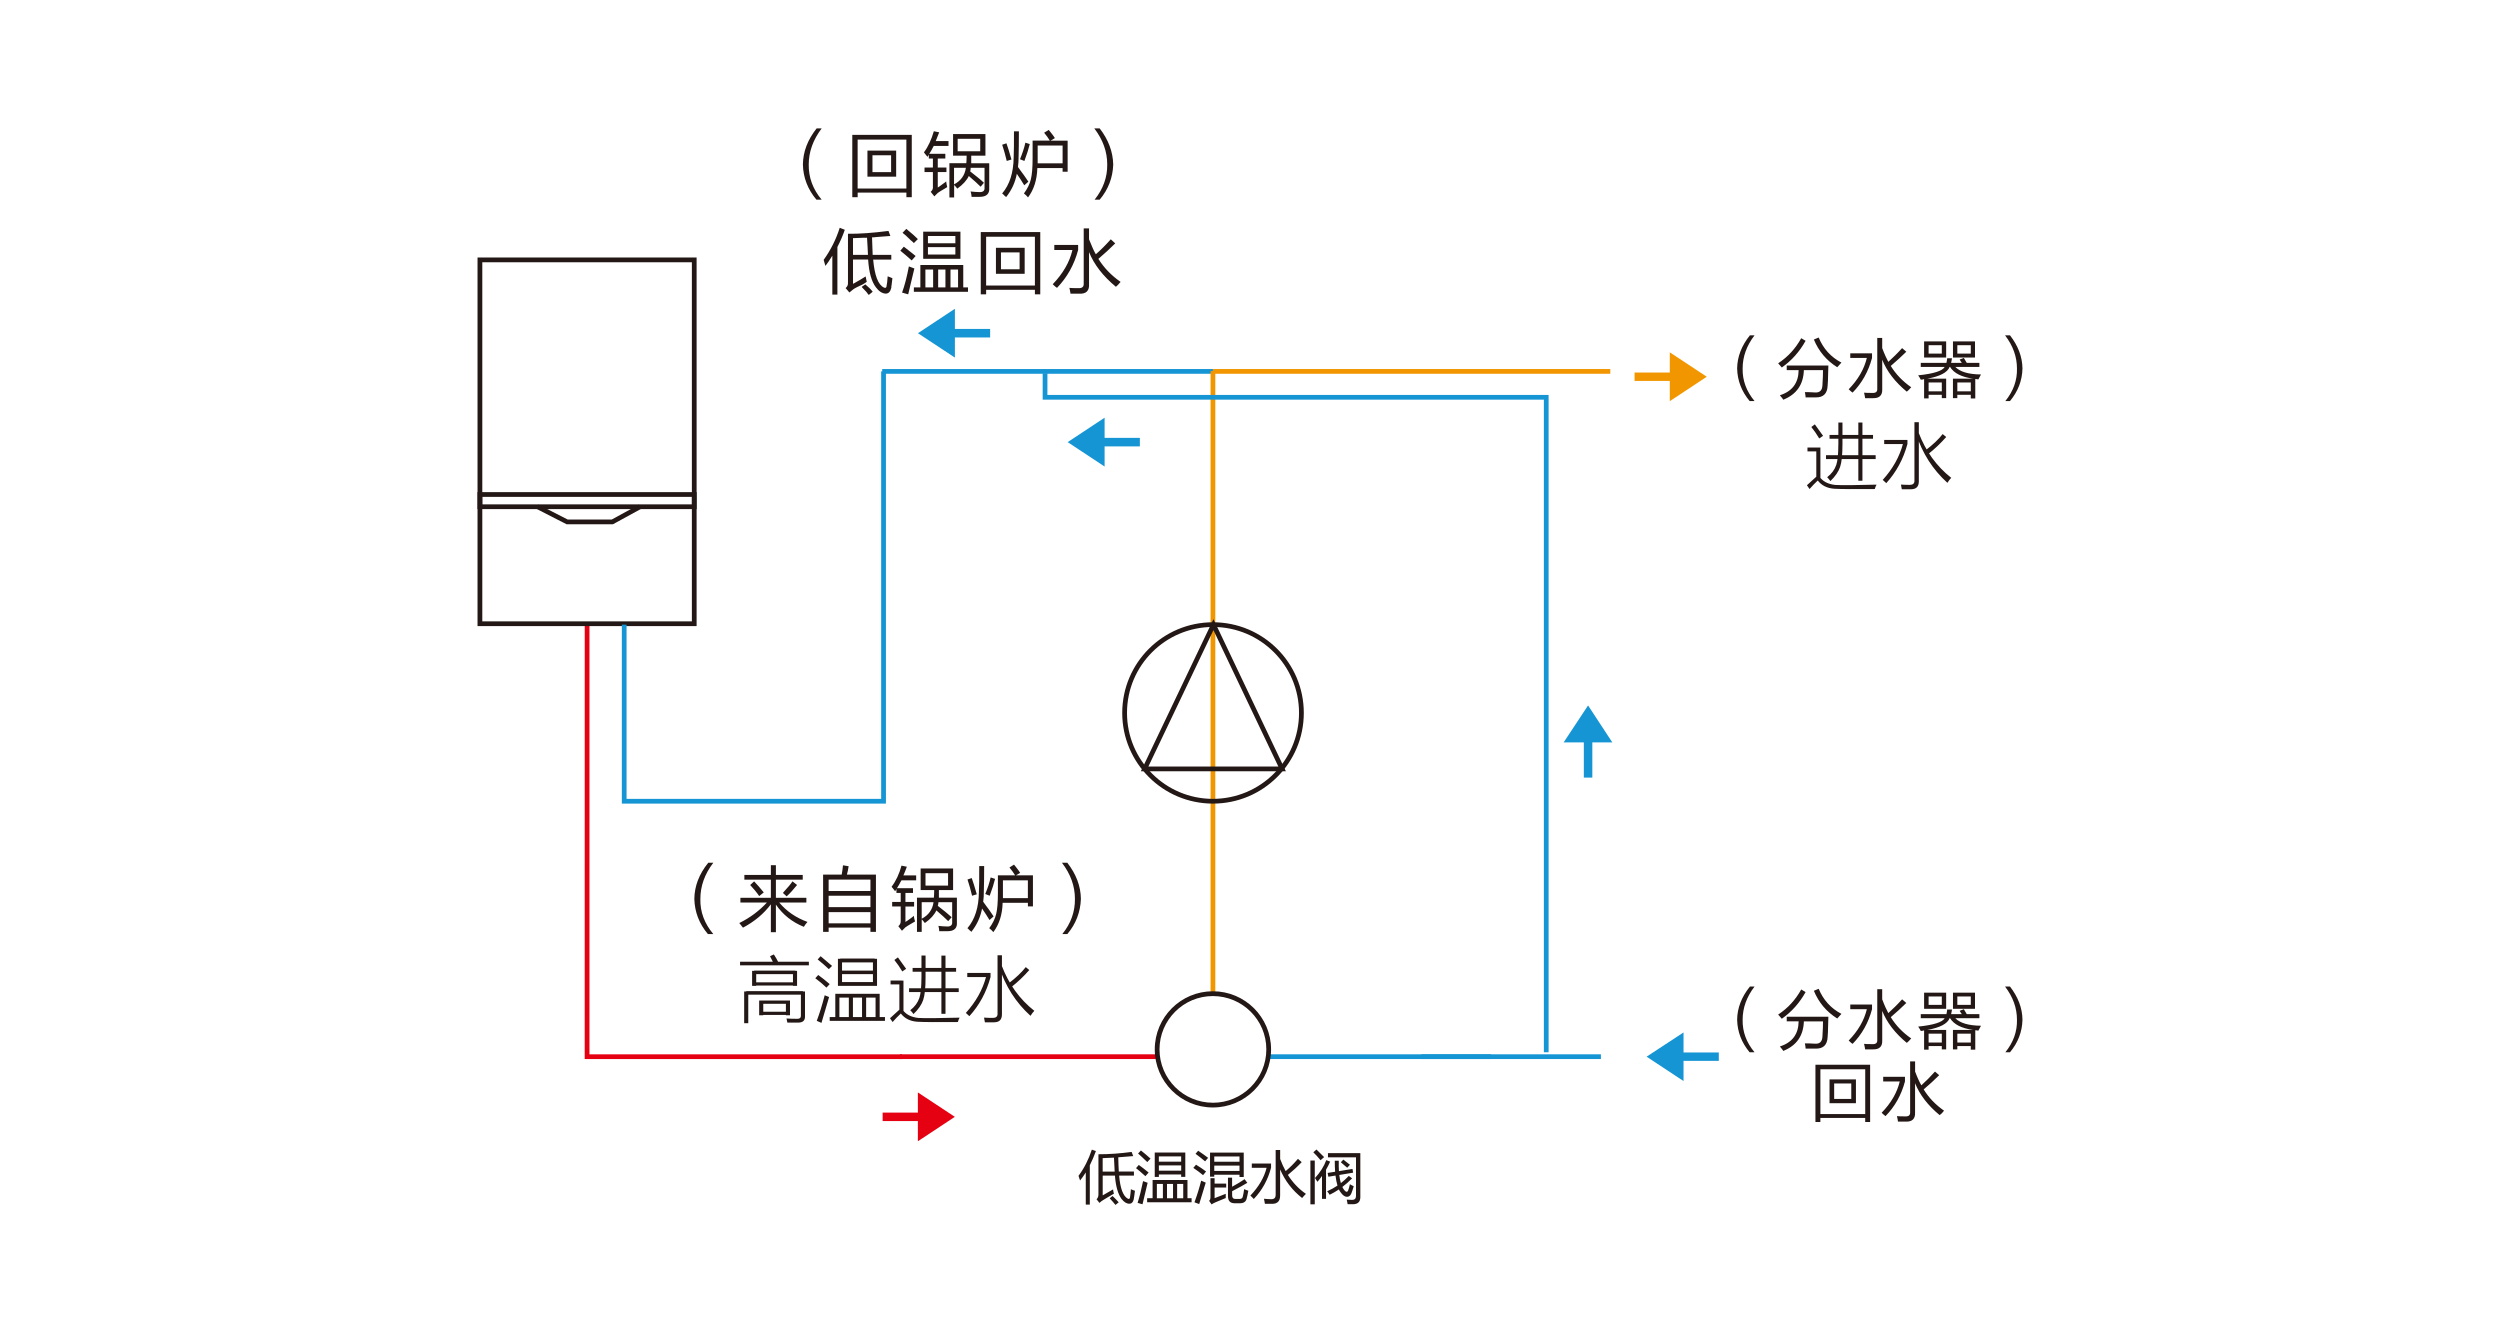 <?xml version="1.0" encoding="UTF-8"?>
<svg id="_图层_1" data-name="图层 1" xmlns="http://www.w3.org/2000/svg" viewBox="0 0 750 400">
  <defs>
    <style>
      .cls-1, .cls-2 {
        fill: #f29600;
      }

      .cls-3, .cls-4 {
        fill: #1695d4;
      }

      .cls-5 {
        fill: #231815;
      }

      .cls-6, .cls-2, .cls-4 {
        fill-rule: evenodd;
      }

      .cls-6, .cls-7 {
        fill: #e50012;
      }
    </style>
  </defs>
  <polyline class="cls-1" points="363.88 112.13 483.09 112.13 483.09 110.71 363.88 110.71"/>
  <polyline class="cls-3" points="264.66 112.13 363.88 112.13 363.88 110.71 264.66 110.71"/>
  <polyline class="cls-1" points="363.17 111.32 363.17 297.58 364.59 297.58 364.59 111.32"/>
  <polyline class="cls-7" points="347.25 316.29 269.95 316.29 269.95 317.71 347.25 317.71"/>
  <polygon class="cls-7" points="270.61 316.29 176.84 316.29 176.84 187.39 175.42 187.39 175.41 317.71 270.61 317.71 270.61 316.29"/>
  <polyline class="cls-3" points="480.27 316.29 380.61 316.29 380.61 317.71 480.27 317.71"/>
  <polyline class="cls-3" points="447.29 316.29 426.44 316.29 426.44 317.71 447.29 317.71"/>
  <polygon class="cls-6" points="275.36 327.73 275.36 333.78 264.79 333.78 264.79 336.32 275.36 336.32 275.36 342.38 286.45 335.05 275.36 327.73"/>
  <polygon class="cls-2" points="500.94 105.7 500.94 111.75 490.37 111.75 490.37 114.29 500.94 114.29 500.94 120.35 512.03 113.02 500.94 105.7"/>
  <polygon class="cls-4" points="286.47 107.28 286.47 101.23 297.04 101.23 297.04 98.68 286.47 98.68 286.47 92.63 275.38 99.96 286.47 107.28"/>
  <polygon class="cls-4" points="331.38 139.96 331.38 133.91 341.96 133.91 341.96 131.37 331.38 131.37 331.38 125.31 320.3 132.64 331.38 139.96"/>
  <polygon class="cls-4" points="505.06 324.32 505.06 318.27 515.64 318.27 515.64 315.73 505.06 315.73 505.06 309.73 493.98 317 505.06 324.32"/>
  <polygon class="cls-4" points="469.1 222.71 475.15 222.71 475.15 233.29 477.7 233.29 477.7 222.71 483.69 222.71 476.42 211.63 469.1 222.71"/>
  <polygon class="cls-5" points="343.38 230.66 343.38 231.37 364.03 231.37 385.76 231.37 364.04 185.74 342.26 231.37 343.38 231.37 343.38 230.66 344.03 230.97 364.03 189.04 383.5 229.95 364.03 229.95 343.38 229.95 343.38 230.66 344.03 230.97 343.38 230.66"/>
  <path class="cls-5" d="M363.88,240.37v.71c15.04,0,27.26-12.16,27.26-27.2s-12.22-27.2-27.26-27.2c-14.99,0-27.21,12.16-27.21,27.2s12.22,27.2,27.21,27.2v-1.42c-7.1,0-13.55-2.88-18.22-7.55-4.67-4.67-7.56-11.11-7.56-18.24s2.89-13.57,7.56-18.23c4.67-4.67,11.12-7.54,18.22-7.55,7.13,0,13.58,2.88,18.26,7.55,4.68,4.67,7.57,11.11,7.57,18.23s-2.89,13.57-7.57,18.24c-4.68,4.67-11.14,7.54-18.26,7.55v.71Z"/>
  <path class="cls-5" d="M363.86,331.53v.71c9.64,0,17.46-7.79,17.46-17.43s-7.82-17.43-17.46-17.43c-9.6,0-17.43,7.79-17.43,17.43,0,9.64,7.83,17.43,17.43,17.43v-1.42c-4.41,0-8.41-1.79-11.31-4.68-2.9-2.9-4.7-6.9-4.7-11.32,0-4.43,1.8-8.42,4.7-11.32,2.9-2.9,6.9-4.68,11.31-4.68s8.44,1.79,11.34,4.68c2.91,2.9,4.7,6.9,4.7,11.32s-1.8,8.42-4.7,11.32c-2.91,2.9-6.91,4.69-11.34,4.69v.71Z"/>
  <path class="cls-5" d="M212.38,280.22h1.61c-2.65-3.17-3.98-6.67-3.88-10.55,0-3.83,1.28-7.43,3.88-10.84h-1.52c-2.75,3.41-4.12,7-4.17,10.84.1,3.93,1.47,7.47,4.07,10.55M221.79,276.91c3.27-1.61,6.01-3.69,8.28-6.15h-7.95v-1.42h9.14v-5.44h-7.95v-1.42h7.95v-2.93h1.51v2.93h8.05v1.42h-8.05v5.44h9.14v1.42h-8.14c2.18,2.6,4.97,4.54,8.47,5.82-.47.52-.8.99-1.09,1.47-3.5-1.42-6.3-3.64-8.38-6.67v8.28h-1.51v-8.37c-2.08,2.79-4.88,5.16-8.37,7.01-.29-.38-.67-.85-1.09-1.37M234.86,267.87c.1-.04.19-.19.38-.43,1.09-1.18,1.94-2.17,2.51-3.03l1.37,1.09c-1.14,1.42-2.18,2.56-3.12,3.41l-1.14-1.04ZM225.06,265.5l1.18-1.09c.95,1,1.94,2.13,2.89,3.32l-1.37,1.09c-.8-1.19-1.75-2.27-2.7-3.31M246.93,262.38h5.58c.05-.28.1-.76.24-1.51.05-.57.09-.99.14-1.28l1.7.28c-.14.99-.33,1.85-.52,2.51h8.71v17.18h-1.65v-1.27h-12.54v1.27h-1.66v-17.18ZM248.59,277h12.54v-3.36h-12.54v3.36ZM248.59,272.13h12.54v-3.41h-12.54v3.41ZM248.59,267.3h12.54v-3.41h-12.54v3.41ZM276.18,260.53h9.75v6.48h-4.26v2.28h5.4v7.38c.14,1.8-.81,2.69-2.84,2.69h-2.46c0-.42-.1-.99-.24-1.6.81.09,1.7.19,2.7.19s1.47-.43,1.42-1.28v-6.01h-4.12c0,.38-.09.76-.19,1.09,1.7,1.33,3.08,2.41,4.16,3.41l-1.04,1.18c-.8-.8-1.99-1.89-3.55-3.22-.61,1.33-1.75,2.6-3.45,3.79-.52-.66-.81-1.04-.95-1.09v3.74h-1.42v-10.26h5.07c.04-.48.1-1.23.1-2.28h-4.07v-6.48ZM267.47,266.03c1.33-1.75,2.32-3.88,2.98-6.34l1.61.33c-.33.9-.66,1.75-1.04,2.6h3.83v1.47h-4.4c-.05.09-.19.28-.33.57-.19.42-.52.99-1.04,1.8h4.82v1.42h-2.27v2.7h2.6v1.37h-2.6v4.64c.28-.14.85-.57,1.71-1.19.37-.28.66-.47.8-.66.1.66.19,1.23.38,1.7l-.43.24c-1.37.8-2.18,1.28-2.46,1.51l-1.04,1.04-1.09-1.37c.52-.43.75-.99.71-1.61v-4.31h-2.56v-1.37h2.56v-2.7h-1.28v-1.18c-.05.14-.14.28-.28.52l-.14.14c-.33-.43-.66-.9-1.04-1.32M277.65,265.69h6.77v-3.74h-6.77v3.74ZM276.51,270.66v4.97c2.08-1.09,3.26-2.79,3.55-4.97h-3.55ZM302.83,260.25l1.37-.86c.24.24.52.67.95,1.19.42.57.75.99.9,1.28l-1.28.75h5.11v9.32h-1.51v-1.09h-7.58c-.09,3.55-1.04,6.48-2.79,8.8-.37-.47-.8-.85-1.23-1.18,1.04-1.42,1.75-2.84,2.08-4.26.33-1.33.52-3.41.52-6.25v-5.35h5.16c-.43-.71-.99-1.51-1.7-2.36M300.88,264.09v5.34h7.48v-5.34h-7.48ZM293.78,259.82h1.47c0,3.46-.05,6.01-.1,7.62,0,1.09-.04,2.08-.19,3.08.19.28.47.66.85,1.18.57.71,1.33,1.8,2.27,3.22l-1.23,1.09c-.66-1.09-1.37-2.22-2.23-3.45-.47,2.5-1.51,4.87-3.22,7-.09-.14-.28-.28-.57-.52-.24-.28-.43-.47-.61-.57,2.27-2.65,3.41-6.29,3.45-10.84.1-1.75.1-4.35.1-7.81M298.52,263.66c-.33,1.37-.85,3.03-1.61,5.06l-1.33-.52c.71-1.75,1.28-3.41,1.61-4.97l1.32.43ZM290.24,263.85l1.28-.43c.38,1.04.9,2.7,1.52,4.87l-1.42.43c-.43-1.75-.85-3.36-1.37-4.87M318.68,280.22h1.52c2.6-3.08,3.93-6.63,4.07-10.55-.05-3.83-1.42-7.43-4.07-10.84h-1.61c2.6,3.41,3.89,7,3.89,10.84.04,3.83-1.19,7.34-3.79,10.55"/>
  <path class="cls-5" d="M313.24,39.82l1.37-.85c.24.24.52.66.95,1.18.43.57.76.99.9,1.28l-1.28.76h5.11v9.32h-1.51v-1.09h-7.58c-.1,3.55-1.04,6.48-2.79,8.8-.38-.48-.81-.85-1.23-1.18,1.04-1.42,1.75-2.84,2.08-4.26.33-1.32.52-3.41.52-6.25v-5.35h5.16c-.43-.71-.99-1.52-1.7-2.36M311.3,43.65v5.35h7.48v-5.35h-7.48ZM304.2,39.4h1.47c0,3.45-.05,6.01-.09,7.62,0,1.09-.05,2.08-.19,3.08.19.28.47.66.85,1.18.57.71,1.32,1.8,2.27,3.22l-1.23,1.09c-.66-1.09-1.37-2.22-2.23-3.45-.47,2.51-1.51,4.87-3.22,7-.09-.14-.29-.29-.57-.52-.24-.29-.43-.47-.62-.57,2.27-2.65,3.41-6.29,3.46-10.84.09-1.75.09-4.35.09-7.81M308.93,43.23c-.34,1.37-.85,3.03-1.61,5.06l-1.32-.52c.71-1.75,1.28-3.4,1.61-4.97l1.33.42ZM300.65,43.42l1.28-.43c.38,1.04.9,2.69,1.51,4.87l-1.42.42c-.43-1.75-.85-3.36-1.37-4.87"/>
  <path class="cls-5" d="M244.94,59.91h1.56c-2.65-3.17-3.93-6.67-3.88-10.55,0-3.83,1.32-7.43,3.88-10.84h-1.51c-2.7,3.41-4.07,7-4.12,10.84.09,3.92,1.47,7.48,4.07,10.55M255.69,40.46h17.84v18.69h-1.61v-1.37h-14.62v1.37h-1.61v-18.69ZM257.29,56.55h14.62v-14.67h-14.62v14.67ZM260.23,45.19h8.62v7.81h-8.62v-7.81ZM261.74,51.63h5.59v-5.06h-5.59v5.06ZM285.88,40.22h9.75v6.48h-4.26v2.27h5.4v7.38c.14,1.8-.85,2.7-2.84,2.7h-2.46c0-.43-.1-.99-.28-1.61.86.09,1.75.19,2.75.19s1.47-.43,1.42-1.28v-6.01h-4.16c0,.38-.05.75-.14,1.09,1.7,1.32,3.08,2.41,4.12,3.4l-.99,1.19c-.8-.8-1.99-1.9-3.55-3.22-.61,1.32-1.8,2.6-3.45,3.79-.52-.66-.85-1.04-.95-1.09v3.74h-1.42v-10.27h5.07c.04-.48.1-1.23.1-2.27h-4.07v-6.48ZM277.17,45.71c1.33-1.75,2.27-3.88,2.98-6.34l1.61.33c-.33.9-.71,1.75-1.04,2.61h3.83v1.46h-4.4c-.1.09-.19.28-.33.57-.19.43-.52.99-1.04,1.8h4.82v1.42h-2.27v2.69h2.6v1.37h-2.6v4.64c.28-.14.85-.57,1.66-1.18.43-.28.71-.48.85-.66.1.66.19,1.23.33,1.7l-.37.24c-1.37.81-2.18,1.28-2.46,1.51l-1.04,1.04-1.09-1.37c.52-.43.75-.99.66-1.61v-4.31h-2.51v-1.37h2.51v-2.69h-1.23v-1.19c-.1.14-.14.29-.28.52l-.14.14c-.38-.43-.71-.9-1.04-1.33M287.3,45.38h6.77v-3.74h-6.77v3.74ZM286.21,50.35v4.97c2.08-1.09,3.26-2.79,3.55-4.97h-3.55ZM328.38,59.91h1.52c2.6-3.08,3.93-6.63,4.07-10.55-.1-3.83-1.42-7.43-4.07-10.84h-1.61c2.6,3.41,3.88,7,3.88,10.84.05,3.83-1.23,7.33-3.79,10.55"/>
  <path class="cls-5" d="M254.38,70.13c3.32.05,7.39-.24,12.16-.85l.57,1.51c-.71.05-2.13.19-4.31.33-.48.09-.9.09-1.19.09,0,.81.1,2.56.19,5.25h5.59v1.42h-5.44c.43,4.74,1.47,7.53,3.22,8.38.43.19.66.09.76-.24.19-.81.28-1.85.37-3.13.57.19,1.04.43,1.42.57-.05.52-.14,1.18-.24,2.03-.09.33-.09.62-.09.85-.28,1.19-.85,1.75-1.7,1.75-.99-.05-1.99-.66-2.88-1.85-1.33-1.7-2.13-4.5-2.37-8.38h-4.54v7.29c.24-.09.52-.28.95-.52.71-.38,1.65-.95,2.84-1.7.14.71.24,1.23.33,1.61-.19.19-.62.42-1.23.8-1.47.66-2.46,1.18-2.88,1.51-.34.29-.71.57-1.09.9l-1.14-1.33c.52-.42.76-.95.71-1.6v-14.72ZM247.09,77.98c2.13-2.98,3.74-6.19,4.83-9.65l1.52.61c-.61,1.8-1.37,3.5-2.22,5.16v14.29h-1.52v-11.69c-.9,1.47-1.61,2.51-2.08,3.07-.19-.56-.37-1.18-.52-1.8M260.39,76.47c-.09-1.56-.14-3.31-.28-5.16-.62.05-.85.05-.66,0-1.8.09-2.98.14-3.55.14v5.01h4.49ZM258.5,86.07l1.09-.76c.9.76,1.66,1.46,2.22,2.22l-1.18.95c-.19-.19-.38-.43-.62-.8-.62-.66-1.14-1.18-1.52-1.61M274.17,86.22h1.94v-6.72h12.87v6.72h1.42v1.33h-16.24v-1.33ZM276.96,69.51h11.17v8.14h-11.17v-8.14ZM278.38,76.37h8.23v-2.23h-8.23v2.23ZM278.38,72.97h8.23v-2.18h-8.23v2.18ZM272.65,79.92c.57.24,1.14.43,1.66.62-.81,3.31-1.42,5.91-1.85,7.76l-1.84-.52c.8-2.18,1.47-4.83,2.04-7.86M281.45,86.22h2.18v-5.35h-2.18v5.35ZM277.62,86.22h2.32v-5.35h-2.32v5.35ZM287.42,80.87h-2.27v5.35h2.27v-5.35ZM271.14,74c.1.05.28.19.57.43,1.66,1.28,2.6,2.08,2.98,2.37-.47.52-.85.95-1.18,1.33-.99-.9-2.08-1.84-3.41-2.93l1.04-1.19ZM271.9,68.66c1.8,1.47,2.93,2.51,3.46,3.07-.48.43-.85.86-1.19,1.19-.19-.19-.47-.48-.95-.85-1.13-1.14-1.94-1.85-2.46-2.23l1.13-1.18ZM294.23,69.61h17.85v18.69h-1.61v-1.37h-14.63v1.37h-1.61v-18.69ZM295.84,85.65h14.63v-14.62h-14.63v14.62ZM298.78,74.34h8.62v7.8h-8.62v-7.8ZM300.29,80.77h5.59v-5.06h-5.59v5.06ZM325.1,68.52h1.61v3.27c.81,2.03,1.47,3.55,2.04,4.49,1.47-1.28,2.98-2.79,4.49-4.49l1.33,1.23c-1.56,1.56-3.27,3.12-5.06,4.64,1.7,2.7,3.93,5.02,6.67,6.91-.09.14-.33.37-.66.75-.33.38-.57.57-.76.71-3.83-3.17-6.53-6.63-8.05-10.41v9.56c.14,2.03-.85,3.03-2.93,2.93h-2.65c0-.1,0-.33-.09-.66-.09-.57-.19-.95-.24-1.09.38.05,1.33.09,2.7.09,1.14.05,1.66-.42,1.61-1.37v-16.56ZM316.29,75v-1.51h7.15v1.51c-1.19,4.45-3.32,8.24-6.34,11.36-.38-.24-.81-.61-1.28-1.09,3.07-3.21,5.06-6.62,5.91-10.27h-5.44Z"/>
  <path class="cls-5" d="M524.88,120.31h1.48c-2.43-2.91-3.65-6.18-3.57-9.75,0-3.52,1.17-6.82,3.57-9.96h-1.39c-2.52,3.14-3.79,6.44-3.83,9.96.09,3.65,1.35,6.87,3.74,9.75M536.02,109.65h12.49c-.04,1.18-.09,2.74-.13,4.65-.04.61-.09,1.09-.09,1.39-.09,2.4-1.3,3.57-3.57,3.53h-3.04c0-.44-.09-.96-.22-1.57h1.22c.83.04,1.48.09,1.87.09,1.39.09,2.13-.65,2.18-2.17.13-2,.17-3.48.17-4.53h-5.74c-.13,4.31-2.18,7.27-6.18,8.88-.13-.26-.43-.65-.83-1.09l-.17-.26c3.7-1.17,5.57-3.7,5.61-7.53h-3.57v-1.39ZM544.16,101.86l1.44-.61c1.39,3.35,3.65,5.87,6.83,7.53-.52.57-.96,1.04-1.26,1.39-3.27-2.05-5.57-4.83-7.01-8.31M533.45,108.99c2.91-1.92,5.18-4.39,6.92-7.53l1.31.79c-1.83,3.27-4.18,5.92-7.14,8-.3-.35-.7-.78-1.09-1.26M563.18,101.38h1.48v3.05c.7,1.87,1.35,3.22,1.83,4.13,1.35-1.22,2.74-2.57,4.14-4.13l1.26,1.09c-1.48,1.43-3,2.87-4.66,4.26,1.52,2.48,3.57,4.61,6.14,6.4-.13.09-.31.35-.65.7-.3.3-.52.52-.7.61-3.52-2.91-5.96-6.09-7.35-9.57v8.79c.09,1.87-.83,2.78-2.74,2.74h-2.4c0-.13-.04-.3-.09-.61-.13-.52-.17-.87-.22-1.04.35.04,1.17.08,2.48.08,1.04.05,1.52-.35,1.48-1.22v-15.27ZM555.08,107.38v-1.39h6.53v1.39c-1.09,4.09-3.05,7.57-5.83,10.4-.31-.18-.7-.52-1.17-1,2.87-2.96,4.65-6.09,5.44-9.4h-4.97ZM585.89,113.6h6.05c-3.48-.48-5.78-1.65-6.92-3.52h-.13c-.65,1.65-2.87,2.83-6.7,3.52h5.66v5.83h-1.31v-1h-3.96v1.09h-1.35v-5.79c-.31.13-.65.17-1,.17-.05-.09-.18-.3-.3-.56-.26-.39-.44-.65-.48-.74,4.61-.48,7.27-1.31,7.96-2.52h-7.18v-1.22h7.7c.09-.43.17-.87.22-1.39h1.44c-.09.52-.13.96-.26,1.39h3.22c-.09-.13-.22-.3-.39-.56l-.26-.44,1.26-.48c.05.13.22.43.48.83.18.26.31.48.39.65h3.78v1.22h-7.22c1.44,1.48,4,2.22,7.7,2.26l-.09.18c-.3.57-.52,1-.7,1.31l-.48-.09-.44-.04v5.83h-1.35v-1.09h-4.04v1h-1.31v-5.83ZM585.89,102.42h6.61v4.83h-6.61v-4.83ZM577.23,102.42h6.62v4.83h-6.62v-4.83ZM587.2,117.39h4.04v-2.66h-4.04v2.66ZM578.58,117.39h3.96v-2.66h-3.96v2.66ZM587.2,106.08h4.04v-2.52h-4.04v2.52ZM578.58,106.08h3.96v-2.52h-3.96v2.52ZM601.6,120.31h1.4c2.39-2.88,3.65-6.09,3.74-9.75-.04-3.52-1.31-6.82-3.74-9.96h-1.48c2.39,3.14,3.57,6.44,3.57,9.96.09,3.53-1.09,6.79-3.48,9.75"/>
  <path class="cls-5" d="M524.88,315.68h1.48c-2.43-2.91-3.65-6.18-3.57-9.75,0-3.52,1.17-6.82,3.57-9.96h-1.39c-2.52,3.14-3.79,6.44-3.83,9.96.09,3.65,1.35,6.88,3.74,9.75M536.02,305.02h12.49c-.04,1.18-.09,2.74-.13,4.65-.04.61-.09,1.09-.09,1.39-.09,2.4-1.3,3.57-3.57,3.53h-3.04c0-.44-.09-.96-.22-1.57h1.22c.83.04,1.48.09,1.87.09,1.39.09,2.13-.65,2.18-2.18.13-2,.17-3.48.17-4.52h-5.74c-.13,4.3-2.18,7.26-6.18,8.87-.13-.26-.43-.65-.83-1.09l-.17-.26c3.7-1.17,5.57-3.7,5.61-7.53h-3.57v-1.39ZM544.16,297.24l1.44-.61c1.39,3.35,3.65,5.87,6.83,7.53-.52.57-.96,1.04-1.26,1.39-3.27-2.04-5.57-4.83-7.01-8.31M533.45,304.37c2.91-1.92,5.18-4.39,6.92-7.53l1.31.79c-1.83,3.27-4.18,5.92-7.14,8-.3-.35-.7-.78-1.09-1.26M563.18,296.76h1.48v3.04c.7,1.87,1.35,3.22,1.83,4.13,1.35-1.22,2.74-2.57,4.14-4.13l1.26,1.09c-1.48,1.43-3,2.87-4.66,4.26,1.52,2.48,3.57,4.61,6.14,6.39-.13.09-.31.35-.65.7-.3.3-.52.52-.7.61-3.52-2.91-5.96-6.09-7.35-9.57v8.79c.09,1.87-.83,2.78-2.74,2.74h-2.4c0-.13-.04-.3-.09-.61-.13-.52-.17-.87-.22-1.04.35.04,1.17.08,2.48.08,1.04.05,1.52-.35,1.48-1.21v-15.27ZM555.08,302.76v-1.39h6.53v1.39c-1.09,4.09-3.05,7.57-5.83,10.4-.31-.17-.7-.52-1.17-1,2.87-2.96,4.65-6.09,5.44-9.4h-4.97ZM585.89,308.98h6.05c-3.48-.48-5.78-1.65-6.92-3.52h-.13c-.65,1.65-2.87,2.83-6.7,3.52h5.66v5.83h-1.31v-1h-3.96v1.09h-1.35v-5.79c-.31.13-.65.17-1,.17-.05-.09-.18-.3-.3-.56-.26-.39-.44-.65-.48-.74,4.61-.48,7.27-1.31,7.96-2.52h-7.18v-1.22h7.7c.09-.43.17-.87.22-1.39h1.44c-.09.52-.13.96-.26,1.39h3.22c-.09-.13-.22-.3-.39-.56l-.26-.44,1.26-.48c.05.13.22.43.48.83.18.26.31.48.39.65h3.78v1.22h-7.22c1.44,1.48,4,2.22,7.7,2.26l-.09.18c-.3.56-.52,1-.7,1.3l-.48-.09-.44-.04v5.83h-1.35v-1.09h-4.04v1h-1.31v-5.83ZM585.89,297.8h6.61v4.83h-6.61v-4.83ZM577.23,297.8h6.62v4.83h-6.62v-4.83ZM587.2,312.77h4.04v-2.66h-4.04v2.66ZM578.58,312.77h3.96v-2.66h-3.96v2.66ZM587.2,301.46h4.04v-2.52h-4.04v2.52ZM578.58,301.46h3.96v-2.52h-3.96v2.52ZM601.6,315.68h1.4c2.39-2.87,3.65-6.09,3.74-9.75-.04-3.52-1.31-6.82-3.74-9.96h-1.48c2.39,3.14,3.57,6.44,3.57,9.96.09,3.53-1.09,6.79-3.48,9.75"/>
  <path class="cls-5" d="M544.64,319.42h16.4v17.18h-1.48v-1.22h-13.45v1.22h-1.48v-17.18ZM546.12,334.22h13.45v-13.44h-13.45v13.44ZM548.86,323.82h7.92v7.14h-7.92v-7.14ZM550.25,329.69h5.13v-4.65h-5.13v4.65ZM573.05,318.42h1.48v3.05c.7,1.87,1.35,3.22,1.87,4.13,1.35-1.22,2.7-2.56,4.09-4.13l1.26,1.09c-1.44,1.44-3,2.87-4.65,4.26,1.52,2.48,3.57,4.61,6.13,6.4-.13.09-.3.3-.61.7-.35.3-.57.52-.74.61-3.52-2.91-5.96-6.09-7.36-9.57v8.79c.09,1.87-.83,2.79-2.74,2.74h-2.39c0-.13-.05-.31-.09-.65-.09-.48-.17-.83-.22-1,.35.04,1.17.08,2.48.08,1.05.04,1.52-.35,1.48-1.26v-15.23ZM564.96,324.43v-1.39h6.53v1.39c-1.09,4.09-3.05,7.57-5.83,10.4-.3-.22-.7-.52-1.17-1,2.87-2.96,4.65-6.09,5.44-9.4h-4.96Z"/>
  <polygon class="cls-5" points="143.98 187.12 143.98 187.83 208.98 187.83 208.98 77.25 143.26 77.25 143.26 187.83 143.98 187.83 143.98 187.12 144.69 187.12 144.69 78.68 207.56 78.68 207.56 186.41 143.98 186.41 143.98 187.12 144.69 187.12 143.98 187.12"/>
  <polygon class="cls-5" points="143.98 152.02 143.98 152.73 208.98 152.73 208.98 147.64 143.26 147.64 143.26 152.73 143.98 152.73 143.98 152.02 144.69 152.02 144.69 149.06 207.56 149.06 207.56 151.31 143.98 151.31 143.98 152.02 144.69 152.02 143.98 152.02"/>
  <polygon class="cls-5" points="160.92 152.65 169.95 157.27 183.9 157.27 192.36 152.64 191.68 151.39 183.54 155.85 170.29 155.85 161.56 151.38 160.92 152.65"/>
  <polygon class="cls-3" points="264.35 111.42 264.35 239.66 187.97 239.66 187.97 187.39 186.55 187.39 186.55 241.08 265.78 241.08 265.78 111.42 264.35 111.42"/>
  <polygon class="cls-3" points="464.58 315.68 464.58 118.49 314.22 118.49 314.23 111.95 312.8 111.95 312.8 119.91 463.16 119.91 463.16 315.68 464.58 315.68"/>
  <path class="cls-5" d="M404.15,350.33l.84-.89c-.75-.62-1.41-1.14-1.99-1.56l-.75.8c.78.64,1.42,1.18,1.91,1.64M396.17,348.07l1.06-.94c-.48-.51-1.24-1.27-2.29-2.28l-.94.84c.74.73,1.46,1.51,2.18,2.38M393.12,361.29h1.31v-13.12h-1.31v13.12ZM395.23,354.55c.48-.56.94-1.14,1.37-1.76v6.88h1.21v-8.76c.44-.76.86-1.57,1.24-2.42l-1.17-.45c-.67,1.84-1.8,3.64-3.38,5.37.27.37.52.75.74,1.14M406.8,347.18v11.6c0,.79-.39,1.19-1.17,1.19-.38,0-.91-.02-1.61-.08.12.55.21,1,.27,1.36.53,0,1.06.02,1.57.02,1.49,0,2.24-.71,2.24-2.13v-13.2h-9.71v1.25h8.4ZM398.86,358.45c.95-.46,1.89-1,2.8-1.61.16.32.33.61.52.85.63.9,1.27,1.36,1.91,1.36.6,0,1.05-.36,1.34-1.09.22-.55.45-1.25.69-2.1-.3-.12-.69-.31-1.15-.59-.18.8-.36,1.43-.55,1.93-.23.46-.56.46-.99,0-.28-.3-.52-.67-.73-1.11,1-.76,1.98-1.62,2.93-2.58l-.99-.74c-.73.79-1.53,1.51-2.38,2.16-.22-.7-.37-1.51-.47-2.44l4.14-.69-.18-1.12-4.07.66c-.06-.94-.08-1.97-.05-3.11h-1.2c0,1.2.03,2.3.11,3.29l-2.25.36.22,1.14,2.14-.35c.14,1.17.34,2.17.59,3.01-.96.64-1.99,1.21-3.1,1.71.28.31.53.66.75,1.04M379.98,350.34c-.73,2.91-2.35,5.68-4.87,8.34.3.24.64.59,1.02,1.02,2.51-2.61,4.24-5.75,5.19-9.41v-1.22h-5.78v1.27h4.44ZM382.69,358.5c0,.84-.44,1.26-1.31,1.26-.56,0-1.28-.05-2.18-.13.12.59.21,1.09.27,1.5.96.01,1.69.02,2.18.02,1.6,0,2.39-.83,2.39-2.49v-7.83c1.46,3.41,3.66,6.27,6.6,8.58.29-.37.67-.79,1.14-1.25-2.13-1.46-3.93-3.35-5.41-5.68,1.45-1.19,2.83-2.45,4.14-3.83l-1.12-1c-1.23,1.43-2.46,2.66-3.69,3.68-.62-1.12-1.17-2.34-1.65-3.64v-2.68h-1.35v13.5ZM358.67,346.15c.94.68,1.89,1.44,2.86,2.26.26-.3.56-.65.9-1.06-.61-.48-1.61-1.19-2.98-2.13l-.79.92ZM357.99,350.36c1.16.79,2.14,1.52,2.93,2.19.44-.57.74-.94.9-1.1-.89-.68-1.9-1.36-3.01-2.04l-.82.96ZM358.34,360.69l1.42.53c.78-2.46,1.43-4.61,1.96-6.43-.45-.18-.9-.37-1.37-.59-.56,2.23-1.23,4.39-2.01,6.48M364.28,349.68h7.57v1.59h-7.57v-1.59ZM371.85,348.52h-7.57v-1.59h7.57v1.59ZM364.38,359.44v-3.18h3.48v-1.17h-3.48v-1.64h-1.24v5.64c0,.62-.14.99-.42,1.14l.75,1.09c.32-.22.72-.44,1.21-.65.8-.35,1.82-.77,3.04-1.26,0-.37,0-.79,0-1.27-1.14.46-2.25.89-3.35,1.31M368.4,358.88c0,1.4.67,2.1,2.01,2.1h1.54c1.12,0,1.8-.44,2.03-1.33.12-.42.3-1.23.52-2.43-.44-.13-.85-.29-1.26-.47-.13,1.03-.28,1.82-.45,2.39-.11.37-.44.55-.99.55h-1.22c-.62,0-.94-.36-.94-1.07v-1.26c1.9-.98,3.42-1.82,4.55-2.51l-.81-1.1c-1.08.75-2.32,1.5-3.75,2.27v-2.72h-1.24v5.57ZM364.28,352.43h7.57v.68h1.27v-7.33h-10.11v7.23h1.27v-.58ZM341.43,346.06c.63.54,1.54,1.39,2.75,2.56.28-.3.61-.65.98-1.04-1.07-.96-2.03-1.77-2.88-2.44l-.86.92ZM340.81,350.45c.61.47,1.55,1.27,2.81,2.4.23-.26.56-.62.97-1.09-1.13-.93-2.11-1.68-2.95-2.28l-.84.97ZM347.06,355.18h1.81v4.29h-1.81v-4.29ZM350.1,355.18h1.81v4.29h-1.81v-4.29ZM354.97,359.47h-1.83v-4.29h1.83v4.29ZM341.28,360.86l1.47.43c.56-2.37,1.08-4.52,1.54-6.46-.46-.15-.92-.32-1.37-.5-.47,2.37-1.02,4.54-1.64,6.53M354.35,348.51h-6.7v-1.59h6.7v1.59ZM347.66,349.61h6.7v1.59h-6.7v-1.59ZM346.42,353.09h1.24v-.75h6.69v.73h1.24v-7.3h-9.17v7.31ZM344.14,360.68h13.34v-1.21h-1.24v-5.46h-10.46v5.46h-1.64v1.21ZM334.64,361.48l.97-.79c-.6-.67-1.22-1.3-1.84-1.89l-.87.69c.63.67,1.22,1.33,1.74,1.99M334.4,351.49h-3.6v-4.05c1.1-.03,2.23-.08,3.39-.15.08,1.71.15,3.11.21,4.2M324.01,354.16c.6-.74,1.18-1.55,1.72-2.43v9.66h1.21v-11.8c.66-1.31,1.27-2.73,1.83-4.27l-1.22-.43c-.95,2.92-2.28,5.55-4,7.86.18.49.34.96.47,1.41M329.53,358.33c0,.64-.19,1.11-.57,1.44l.87,1.1c.31-.29.63-.54.96-.75.83-.52,1.95-1.2,3.38-2.01-.1-.35-.19-.77-.25-1.29-.87.5-1.91,1.1-3.11,1.79v-5.92h3.67c.24,3.17.9,5.5,1.96,6.96.75.98,1.54,1.47,2.36,1.47.68,0,1.12-.44,1.31-1.3.13-.68.26-1.55.37-2.6-.37-.1-.77-.25-1.21-.45-.09,1.1-.18,1.94-.28,2.51-.09.37-.29.49-.6.35-1.44-.75-2.32-3.07-2.65-6.95h4.44v-1.21h-4.54c-.08-1.29-.13-2.71-.16-4.28,1.44-.1,2.94-.22,4.48-.36l-.47-1.25c-3.44.47-6.76.7-9.96.7v12.03Z"/>
  <path class="cls-5" d="M299.71,289.94c1.88,5.88,5.03,10.82,9.44,14.81.41-.65.79-1.15,1.15-1.5-4.41-3.47-7.67-8-9.79-13.58l-.79.26ZM302.62,294.97c.29.35.56.73.79,1.15,1.94-1.53,3.73-3.23,5.38-5.11l-1.06-.88c-1.23,1.59-2.94,3.2-5.11,4.85M299.27,304.14c0,.82-.47,1.23-1.41,1.23s-1.82-.03-2.65-.09c.06.41.15.88.26,1.41h2.73c1.59,0,2.38-.79,2.38-2.38v-17.73h-1.32v17.55ZM295.83,293.03c-1.06,3.94-3.09,7.55-6.08,10.85.47.47.82.79,1.06.97,3-3.29,5.11-7.2,6.35-11.73v-1.23h-1.32v1.15ZM290.18,293.12h6.08v-1.23h-6.08v1.23ZM268.31,288c.82,1,1.62,2.15,2.38,3.44l1.15-.79c-.82-1.18-1.65-2.32-2.47-3.44l-1.06.79ZM266.99,305.46l.79,1.15c.76-.88,1.59-1.73,2.47-2.56,1.12,1.47,2.73,2.29,4.85,2.47,2.12.12,6.2.15,12.26.09.12-.47.29-.91.53-1.32-6.35.18-10.49.21-12.43.09-2.18-.24-3.76-1.09-4.76-2.56h-.79c-1,.88-1.97,1.76-2.91,2.65M269.81,303.61h1.23v-9.44h-1.23v9.44ZM267.17,295.32h3.35v-1.15h-3.35v1.15ZM276.43,293.29c0,2.82-.21,4.85-.62,6.08-.47,1.41-1.38,2.65-2.73,3.7.35.35.68.73.97,1.15,1.47-1.41,2.44-2.82,2.91-4.23.47-1.35.71-3.64.71-6.88v-6.44h-1.23v6.61ZM282.42,304.14h1.23v-17.46h-1.23v17.46ZM272.72,297.62h14.9v-1.15h-14.9v1.15ZM273.78,291.53h13.05v-1.15h-13.05v1.15ZM258.61,305.82h1.23v-7.23h-1.23v7.23ZM254.65,305.73h1.23v-7.23h-1.23v7.23ZM252.18,292.24h10.32v-1.06h-10.32v1.06ZM248.91,306.26h16.58v-1.15h-16.58v1.15ZM262.67,305.64h1.23v-7.5h-1.23v7.5ZM251.38,299.29h11.82v-1.15h-11.82v1.15ZM250.59,305.64h1.23v-7.5h-1.23v7.5ZM252.09,295.76h10.32v-1.15h-10.32v1.15ZM261.88,295.76h1.23v-8.11h-1.23v8.11ZM252.09,288.71h10.32v-1.15h-10.32v1.15ZM251.38,295.76h1.23v-8.11h-1.23v8.11ZM246.44,306.87c.59-2.06,1.35-4.64,2.29-7.76-.35-.12-.79-.29-1.32-.53-.76,2.94-1.56,5.5-2.38,7.67l1.41.62ZM244.59,293.47c1.12.82,2.23,1.76,3.35,2.82l.97-1.06c-1.23-1.06-2.38-1.97-3.44-2.73l-.88.97ZM245.3,287.83c1.18.94,2.29,1.91,3.35,2.91l.97-.97c-1-.88-2.15-1.85-3.44-2.91l-.88.97ZM231.01,286.86c.41.76.79,1.53,1.15,2.29l1.32-.53c-.35-.71-.79-1.47-1.32-2.29l-1.15.53ZM240.27,304.76c0,.59-.35.88-1.06.88-1.12,0-2.2-.03-3.26-.09.12.47.21.88.26,1.23h3.26c1.41,0,2.09-.65,2.03-1.94v-7.41h-1.23v7.32ZM223.87,298.41h17.02v-1.06h-17.02v1.06ZM223.25,306.96h1.23v-9.52h-1.23v9.52ZM222.02,289.59h20.64v-1.06h-20.64v1.06ZM228.37,304.49h8.11v-.97h-8.11v.97ZM235.77,304.58h1.23v-4.41h-1.23v4.41ZM228.37,301.14h8.11v-.97h-8.11v.97ZM227.75,304.58h1.23v-4.41h-1.23v4.41ZM226.25,295.67h12.26v-.97h-12.26v.97ZM237.89,295.76h1.23v-4.5h-1.23v4.5ZM226.25,292.24h12.35v-1.06h-12.35v1.06ZM225.63,295.76h1.23v-4.5h-1.23v4.5Z"/>
  <path class="cls-5" d="M574.78,130.04c1.88,5.88,5.03,10.82,9.44,14.81.41-.65.79-1.15,1.15-1.5-4.41-3.47-7.67-8-9.79-13.58l-.79.26ZM577.69,135.06c.29.35.56.73.79,1.15,1.94-1.53,3.73-3.23,5.38-5.11l-1.06-.88c-1.23,1.59-2.94,3.2-5.11,4.85M574.34,144.23c0,.82-.47,1.23-1.41,1.23s-1.82-.03-2.65-.09c.06.41.15.88.26,1.41h2.73c1.59,0,2.38-.79,2.38-2.38v-17.73h-1.32v17.55ZM570.9,133.12c-1.06,3.94-3.09,7.55-6.08,10.85.47.47.82.79,1.06.97,3-3.29,5.11-7.2,6.35-11.73v-1.23h-1.32v1.15ZM565.26,133.21h6.08v-1.23h-6.08v1.23ZM543.39,128.1c.82,1,1.62,2.15,2.38,3.44l1.15-.79c-.82-1.18-1.65-2.32-2.47-3.44l-1.06.79ZM542.07,145.56l.79,1.15c.76-.88,1.59-1.73,2.47-2.56,1.12,1.47,2.73,2.29,4.85,2.47,2.12.12,6.2.15,12.26.09.12-.47.29-.91.53-1.32-6.35.18-10.49.21-12.43.09-2.18-.24-3.76-1.09-4.76-2.56h-.79c-1,.88-1.97,1.76-2.91,2.65M544.89,143.7h1.23v-9.44h-1.23v9.44ZM542.24,135.41h3.35v-1.15h-3.35v1.15ZM551.5,133.39c0,2.82-.21,4.85-.62,6.08-.47,1.41-1.38,2.65-2.73,3.7.35.35.68.73.97,1.15,1.47-1.41,2.44-2.82,2.91-4.23.47-1.35.71-3.64.71-6.88v-6.44h-1.23v6.61ZM557.5,144.23h1.23v-17.46h-1.23v17.46ZM547.8,137.71h14.9v-1.15h-14.9v1.15ZM548.86,131.62h13.05v-1.15h-13.05v1.15Z"/>
</svg>